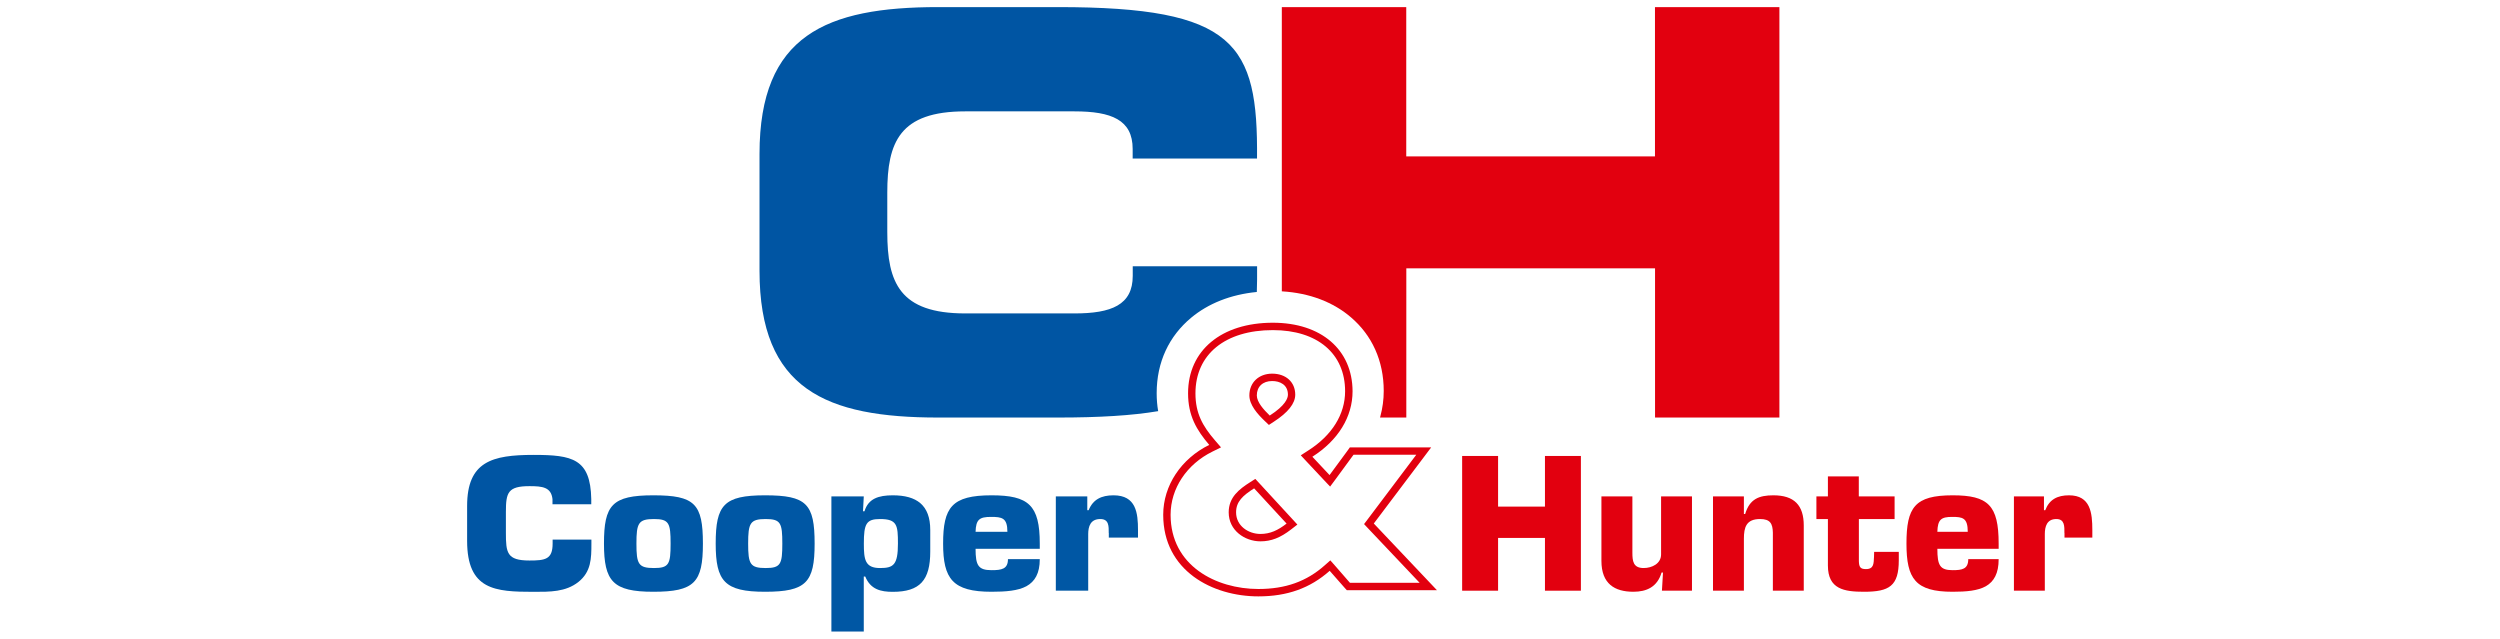 <svg xmlns="http://www.w3.org/2000/svg" xmlns:xlink="http://www.w3.org/1999/xlink" id="Layer_1" x="0px" y="0px" viewBox="0 0 352 90" style="enable-background:new 0 0 352 90;" xml:space="preserve"><style type="text/css">	.st0{fill:#0055A3;}	.st1{fill:#E2000F;}	.st2{fill:#0057A4;}	.st3{display:none;fill:#0055A3;}</style><g>	<path class="st0" d="M124.93,27.12c0-7.1,1.73-11.44,10.97-11.44h15.37c5.21,0,8.21,1.18,8.21,5.29v1.35h17.51  C177.14,6.14,173.91,1,148.98,1h-16.87c-15.78,0-25.17,3.94-25.17,20.67v16.45c0,16.73,9.39,20.67,25.17,20.67h16.87  c5.79,0,10.41-0.28,14.09-0.9c-0.14-0.8-0.21-1.64-0.21-2.54c0-4.38,1.75-8.03,4.85-10.61c2.4-2,5.55-3.27,9.25-3.63  c0.04-1.14,0.05-2.34,0.04-3.62h-17.51v1.35c0,4.1-3,5.29-8.21,5.29H135.9c-9.23,0-10.97-4.34-10.97-11.44V27.12z"></path>	<path class="st1" d="M233.02,1v21.02h-35.02V1h-17.52v40.02c3.93,0.23,7.27,1.53,9.76,3.68c2.93,2.52,4.59,6.08,4.59,10.35  c0,1.21-0.16,2.4-0.47,3.55l-0.05,0.19h3.7V37.78h35.02v21.01h17.51V1H233.02z"></path>	<path class="st1" d="M177.47,75.18L177.47,75.18c-1.69,0-3.43-1.13-3.43-3.04c0-1.51,0.94-2.36,2.54-3.38l4.57,4.96  C179.94,74.66,178.85,75.18,177.47,75.18 M178.78,58.51L178.78,58.51c-0.88-0.85-1.82-1.9-1.82-2.84c0-1.23,0.84-2.02,2.16-2.02  c1.07,0,2.22,0.5,2.22,1.92C181.34,56.07,180.99,57.09,178.78,58.51z M179.22,45.44L179.22,45.44c-7.25,0-11.94,3.9-11.94,9.93  c0,3.16,1.19,5.17,2.98,7.27c-3.94,1.94-6.48,5.71-6.48,9.84c0,7.89,6.94,11.49,13.4,11.49c4.06,0,7.28-1.15,10.04-3.6l2.05,2.33  l0.36,0.4h0.54h9.39h2.76l-1.9-2.01l-6.99-7.38l6.65-8.82l1.43-1.9h-2.39h-8.46h-0.6l-0.35,0.49l-2.51,3.41l-2.42-2.58  c3.63-2.31,5.66-5.61,5.66-9.22C190.42,49.23,186.02,45.44,179.22,45.44z M177.47,76.22L177.47,76.22c1.51,0,2.8-0.5,4.31-1.67  l0.89-0.69l-0.76-0.83l-4.57-4.96l-0.59-0.64l-0.74,0.47C174.49,68.87,173,70,173,72.14C173,74.69,175.27,76.22,177.47,76.22z   M178.66,59.83L178.66,59.83l0.69-0.45c2.01-1.3,3.02-2.58,3.02-3.81c0-1.77-1.31-2.96-3.25-2.96c-1.89,0-3.21,1.26-3.21,3.06  c0,1.35,1.15,2.63,2.15,3.59L178.66,59.83z M179.22,46.48c6.27,0,10.17,3.3,10.17,8.61c0,3.24-1.84,6.21-5.19,8.34l-1.05,0.68  l0.85,0.91l2.42,2.58l0.86,0.91l0.75-1.01l2.5-3.41l0.05-0.06h0.07h8.46h0.3l-0.18,0.24l-6.64,8.82l-0.53,0.7l0.6,0.64l6.99,7.38  l0.24,0.25h-0.35h-9.39h-0.07l-0.05-0.05L188,79.68l-0.69-0.78l-0.78,0.69c-2.56,2.28-5.53,3.34-9.35,3.34  c-5.95,0-12.36-3.27-12.36-10.45c0-3.7,2.26-7.11,5.9-8.9l1.2-0.59l-0.87-1.01c-1.69-1.97-2.73-3.76-2.73-6.59  C168.32,49.89,172.5,46.48,179.22,46.48z"></path>	<path class="st0" d="M83.27,75.99v0.56c0,2.08-0.03,3.95-1.83,5.39c-1.8,1.42-4.01,1.39-6.31,1.39c-5.41,0-9.36-0.25-9.36-7.18  v-4.91c0-6.27,3.53-7.19,9.36-7.19c5.46,0,8.01,0.53,8.12,6.22V71h-5.46v-0.73c-0.19-1.69-1.43-1.82-3.24-1.82  c-3.02,0-3.32,0.89-3.32,3.59V75c0,2.83,0.13,3.92,3.32,3.92c2.2,0,3.26-0.15,3.26-2.38v-0.56H83.27z"></path>	<path class="st2" d="M89.61,76.54L89.61,76.54c0,2.88,0.27,3.44,2.47,3.44c2.12,0,2.34-0.56,2.34-3.44c0-2.88-0.21-3.46-2.34-3.46  C89.88,73.08,89.61,73.66,89.61,76.54 M98.97,76.54c0,5.47-1.19,6.78-6.98,6.78c-5.7,0-6.95-1.47-6.95-6.78  c0-5.44,1.14-6.8,6.95-6.8C97.83,69.74,98.97,70.93,98.97,76.54z"></path>	<path class="st2" d="M105.34,76.54L105.34,76.54c0,2.88,0.27,3.44,2.47,3.44c2.12,0,2.34-0.56,2.34-3.44  c0-2.88-0.21-3.46-2.34-3.46C105.61,73.08,105.34,73.66,105.34,76.54 M114.7,76.54c0,5.47-1.19,6.78-6.98,6.78  c-5.7,0-6.95-1.47-6.95-6.78c0-5.44,1.14-6.8,6.95-6.8C113.56,69.74,114.7,70.93,114.7,76.54z"></path>	<path class="st2" d="M121.63,76.54L121.63,76.54c0,2.23,0.16,3.44,2.28,3.44c1.88,0,2.52-0.43,2.52-3.44c0-2.58-0.1-3.46-2.52-3.46  C121.97,73.08,121.63,73.74,121.63,76.54 M117.06,69.89h4.56l-0.11,2.1h0.21c0.53-1.79,1.99-2.25,3.98-2.25  c3.37,0,5.28,1.37,5.28,4.88v3.04c0,4.05-1.46,5.67-5.28,5.67c-1.67,0-3.13-0.33-3.87-2.15h-0.21v7.74h-4.56V69.89z"></path>	<path class="st2" d="M141.84,74.88L141.84,74.88c0-1.98-0.77-2.1-2.31-2.1c-1.62,0-2.12,0.36-2.17,2.1H141.84z M146.4,78.74  c0,2-0.69,3.14-1.88,3.8c-1.19,0.64-2.89,0.78-4.91,0.78c-5.49,0-6.82-1.82-6.82-6.78c0-5.11,1.22-6.8,6.82-6.8  c5.22,0,6.79,1.39,6.79,6.8v0.73h-9.04c0,2.33,0.37,3.01,2.25,3.01c1.41,0,2.31-0.15,2.31-1.55H146.4z"></path>	<path class="st2" d="M156.11,75.05c0-0.94,0.05-1.97-1.19-1.97c-1.38,0-1.7,1.04-1.7,2.12v7.97h-4.56V69.89h4.43v1.95h0.19  c0.61-1.52,1.8-2.1,3.5-2.1c3.19,0,3.45,2.48,3.45,4.91v1.04h-4.11V75.05z"></path>	<polygon class="st1" points="222.59,83.17 217.53,83.17 217.53,75.74 210.93,75.74 210.93,83.17 205.87,83.17 205.87,64.2   210.93,64.2 210.93,71.33 217.53,71.33 217.53,64.2 222.59,64.2  "></polygon>	<path class="st1" d="M234,83.17l0.15-2.56h-0.2c-0.6,2.05-2.13,2.71-3.97,2.71c-2.63,0-4.5-1.11-4.5-4.35v-9.08h4.36v7.92  c0,1.21,0.12,2.17,1.59,2.17c1.16,0,2.45-0.61,2.45-1.92v-8.17h4.35v13.28H234z"></path>	<path class="st1" d="M245.54,69.89v2.48h0.18c0.63-2.1,1.93-2.63,3.97-2.63c2.93,0,4.28,1.39,4.28,4.25v9.18h-4.35V75  c-0.03-1.29-0.38-1.92-1.8-1.92c-1.95,0-2.28,1.16-2.28,2.78v7.31h-4.35V69.89H245.54z"></path>	<path class="st1" d="M266.77,73.08h-5.04v5.94c0.03,0.79,0.18,1.11,0.99,1.11c1.14,0,1.09-0.81,1.14-1.72l0.02-0.71h3.47v1.19  c0,3.62-1.34,4.43-4.89,4.43c-2.78,0-5.09-0.35-5.09-3.69v-6.55h-1.62v-3.19h1.62v-2.81h4.35v2.81h5.04V73.08z"></path>	<path class="st1" d="M277.06,74.88L277.06,74.88c0-1.98-0.73-2.1-2.2-2.1c-1.54,0-2.03,0.36-2.08,2.1H277.06z M281.41,78.74  c0,2-0.66,3.14-1.8,3.8c-1.14,0.64-2.76,0.78-4.68,0.78c-5.24,0-6.5-1.82-6.5-6.78c0-5.11,1.17-6.8,6.5-6.8  c4.99,0,6.48,1.39,6.48,6.8v0.73h-8.63c0,2.33,0.36,3.01,2.15,3.01c1.34,0,2.2-0.15,2.2-1.55H281.41z"></path>	<path class="st1" d="M290.67,75.05c0-0.94,0.05-1.97-1.14-1.97c-1.32,0-1.62,1.04-1.62,2.12v7.97h-4.35V69.89h4.23v1.95h0.18  c0.58-1.52,1.72-2.1,3.34-2.1c3.04,0,3.29,2.48,3.29,4.91v1.04h-3.92V75.05z"></path>	<path class="st3" d="M81.95,96.57L81.95,96.57c0,1.09,0.23,1.5,1.33,1.5h2.97c1.1,0,1.33-0.41,1.33-1.5v-0.81  c0-0.93-0.23-1.5-1.46-1.5h-2.72c-1.23,0-1.46,0.57-1.46,1.5V96.57z M79.56,95.05c0-2.2,1.25-2.71,3.34-2.71h3.73  c2.09,0,3.34,0.52,3.34,2.71v2.24c0,2.2-1.25,2.71-3.34,2.71H82.9c-2.09,0-3.34-0.52-3.34-2.71V95.05z M93.47,92.42h3.57l2.63,4.83  l2.63-4.83h3.57v7.5h-2.26v-5.39h-0.02l-3.05,5.39H98.8l-3.05-5.39h-0.02v5.39h-2.26V92.42z M109.53,92.42h7.92v1.8h-5.59v1.4h5.33  v1.74h-5.33v2.56h-2.32V92.42z M123.17,96.57L123.17,96.57c0,1.09,0.23,1.5,1.33,1.5h2.97c1.1,0,1.33-0.41,1.33-1.5v-0.81  c0-0.93-0.23-1.5-1.46-1.5h-2.72c-1.22,0-1.46,0.57-1.46,1.5V96.57z M120.78,95.05c0-2.2,1.25-2.71,3.34-2.71h3.73  c2.09,0,3.34,0.52,3.34,2.71v2.24c0,2.2-1.25,2.71-3.34,2.71h-3.73c-2.09,0-3.34-0.52-3.34-2.71V95.05z M137.01,96.1L137.01,96.1  h3.84c0.63,0,0.86-0.25,0.86-0.79v-0.25c0-0.66-0.34-0.79-1.07-0.79h-3.63V96.1z M134.68,92.42h7.02c1.79,0,2.27,0.88,2.27,2.23  v0.48c0,1-0.23,1.59-1.3,1.84v0.02c0.69,0.12,1.27,0.42,1.27,1.66v1.27h-2.32v-0.9c0-0.79-0.23-1.05-0.95-1.05h-3.66v1.95h-2.32  V92.42z M147.08,92.42h8.86v1.86h-3.27v5.64h-2.32v-5.64h-3.27V92.42z M66.35,95.05c0-2.2,1.25-2.71,3.34-2.71h2.73  c3.31,0,3.74,0.7,3.72,2.83h-2.32v-0.21c0-0.54-0.4-0.69-1.09-0.69h-2.53c-1.22,0-1.46,0.57-1.46,1.5v0.81  c0,1.09,0.23,1.5,1.33,1.5h2.48c1.05,0,1.36-0.1,1.36-1.04h2.32v0.7c0,1.26-0.46,2.26-2.8,2.26h-3.75c-2.09,0-3.34-0.52-3.34-2.71  V95.05z"></path>	<path class="st3" d="M172.56,92.42h3.6l4.36,5.45h0.03v-5.45h2.32v7.5h-3.6l-4.36-5.45h-0.02v5.45h-2.33V92.42z M186.54,92.42h3.6  l4.37,5.45h0.03v-5.45h2.32v7.5h-3.6l-4.37-5.45h-0.02v5.45h-2.32V92.42z M202.74,96.57L202.74,96.57c0,1.09,0.23,1.5,1.33,1.5  h2.98c1.1,0,1.33-0.41,1.33-1.5v-0.81c0-0.93-0.23-1.5-1.46-1.5h-2.73c-1.22,0-1.45,0.57-1.45,1.5V96.57z M200.35,95.05  c0-2.2,1.25-2.71,3.34-2.71h3.73c2.09,0,3.34,0.52,3.34,2.71v2.24c0,2.2-1.25,2.71-3.34,2.71h-3.73c-2.09,0-3.34-0.52-3.34-2.71  V95.05z M213.53,92.42h2.54l2.96,5.57l2.96-5.57h2.55l-4.08,7.5h-2.87L213.53,92.42z M229.91,96.98L229.91,96.98h2.97l-1.51-2.82  L229.91,96.98z M229.87,92.42h3.03l4.17,7.5h-2.59l-0.72-1.33h-4.71l-0.68,1.33h-2.6L229.87,92.42z M238.66,92.42h8.86v1.86h-3.27  v5.64h-2.32v-5.64h-3.27V92.42z M250.75,92.42h2.33v7.5h-2.33V92.42z M259.09,96.57L259.09,96.57c0,1.09,0.23,1.5,1.33,1.5h2.97  c1.1,0,1.33-0.41,1.33-1.5v-0.81c0-0.93-0.23-1.5-1.46-1.5h-2.72c-1.23,0-1.46,0.57-1.46,1.5V96.57z M256.7,95.05  c0-2.2,1.25-2.71,3.34-2.71h3.73c2.09,0,3.34,0.52,3.34,2.71v2.24c0,2.2-1.25,2.71-3.34,2.71h-3.73c-2.09,0-3.34-0.52-3.34-2.71  V95.05z M270.61,92.42h3.6l4.37,5.45h0.02v-5.45h2.33v7.5h-3.6l-4.37-5.45h-0.02v5.45h-2.32V92.42z M284.45,97.46h2.32  c0.01,0.8,0.34,0.86,1.01,0.86h2.85c0.49,0,1-0.05,1-0.63c0-0.65-0.27-0.69-3.27-0.69c-3.5,0-3.9-0.41-3.9-2.26  c0-1.36,0.13-2.4,3.06-2.4h3.25c2.68,0,2.93,0.9,2.93,2.22v0.24h-2.32c0-0.55-0.06-0.78-1.13-0.78h-2.58  c-0.52,0-0.88,0.18-0.88,0.58c0,0.65,0.28,0.67,2.78,0.66c3.61-0.01,4.45,0.21,4.45,2.39c0,2.02-0.69,2.35-3.78,2.35h-2.82  c-2.12,0-2.96-0.39-2.96-2.02V97.46z M166.45,92.42h2.32v7.5h-2.32V92.42z"></path></g></svg>